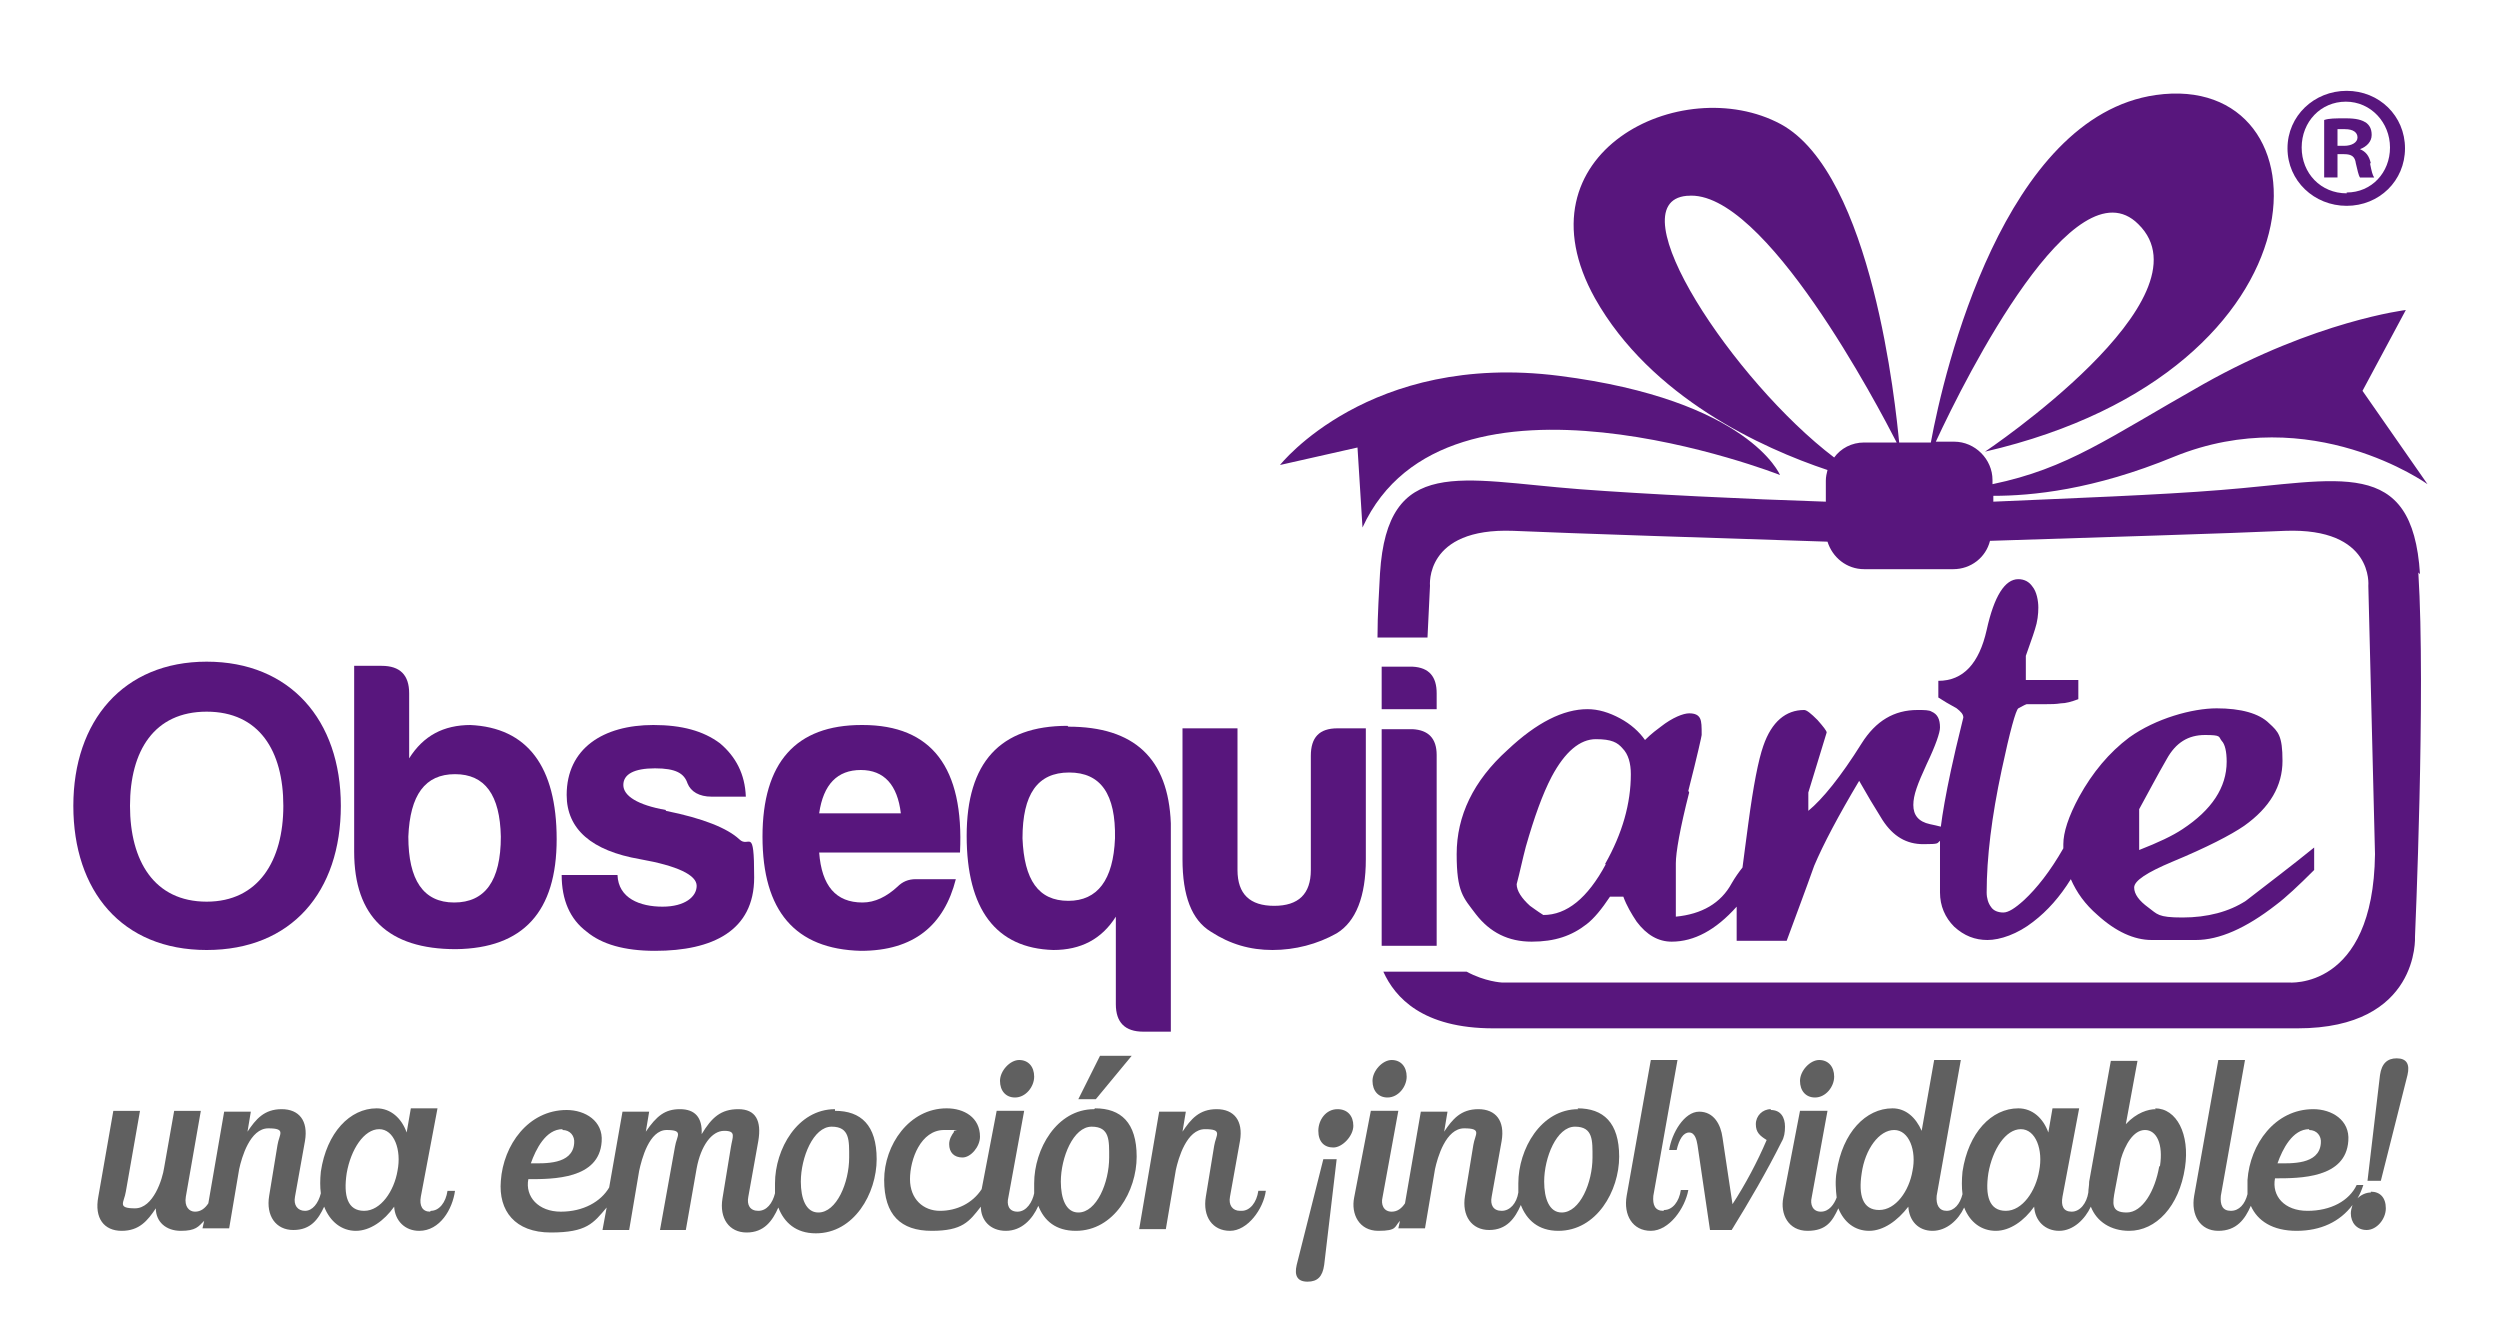 <?xml version="1.0" encoding="UTF-8"?>
<svg id="Capa_1" data-name="Capa 1" xmlns="http://www.w3.org/2000/svg" version="1.1" viewBox="0 0 300 160">
  <defs>
    <style>
      .cls-1 {
        fill: #606060;
      }

      .cls-1, .cls-2 {
        stroke-width: 0px;
      }

      .cls-2 {
        fill: #58167d;
      }
    </style>
  </defs>
  <g>
    <path class="cls-2" d="M290.4,68.9c-.9-14.3-9.7-11.2-23.9-10.1-7.3.6-18.3,1-27.3,1.4v-.7c4.6,0,12-.7,21.7-4.7,16.5-6.7,30.4,3.3,30.4,3.3l-7.8-11.2,5.2-9.7s-10.8,1.3-24.3,8.9c-11.5,6.5-16.2,10.1-25.3,12v-.5c0-2.5-2.1-4.6-4.6-4.6h-2.2c3.7-8,16.7-33.7,24.3-26.1,9.1,8.9-18.4,27.3-18.4,27.3,42.3-9.8,41.7-45.8,20.5-42.8-18.2,2.6-25.4,33-27,41.7h-3.8c-.4-4.2-3.2-32.2-14.2-38.2-11.9-6.4-32,3.5-22.3,20.9,6.7,11.9,20.1,18,27.9,20.6-.1.4-.2.8-.2,1.3v2.5c-9.4-.3-21.7-.9-29.6-1.5-14.3-1.1-23-4.1-23.9,10.1-.1,2.2-.3,4.8-.3,7.7h6l.3-6.2s-.7-7,10-6.6c6.8.3,25.2.9,37.7,1.3.6,1.9,2.3,3.3,4.4,3.3h10.7c2.1,0,3.9-1.4,4.4-3.4,12.4-.4,29-.9,35.4-1.2,10.7-.4,10,6.6,10,6.6l.8,32.2c-.2,16.4-10.4,15.4-10.4,15.4h-38.1c0,.1,0,0,0,0h-56.3c0,0-2-.1-4.2-1.3h-10c1.4,3.1,4.7,6.8,13.2,6.8h96.5c14.7,0,14.1-11,14.1-11,0,0,1.3-29.5.4-43.7ZM202.5,23.5c9.2-.9,23,25.5,25.1,29.6h-3.9c-1.5,0-2.8.7-3.6,1.8-12-9.1-26.3-30.6-17.7-31.4Z"/>
    <path class="cls-2" d="M202.6,94.9c1.1-4.3,1.6-6.6,1.6-6.7,0-1,0-1.6-.2-2-.2-.4-.6-.6-1.3-.6s-2,.5-3.4,1.6c-.4.3-1.1.8-1.9,1.6-.7-1-1.7-1.9-3-2.6-1.3-.7-2.6-1.1-3.9-1.1-2.9,0-6.1,1.6-9.6,4.9-4.1,3.7-6.1,7.9-6.1,12.5s.8,5.2,2.3,7.2c1.7,2.2,3.9,3.3,6.7,3.3s4.8-.7,6.6-2.1c.9-.7,1.8-1.8,2.8-3.3h1.6c.4,1.1,1,2.1,1.6,3,1.2,1.6,2.6,2.4,4.2,2.4,2.7,0,5.3-1.4,7.8-4.2v4.1h6c1.1-3,2.2-5.9,3.3-9,1.1-2.6,2.9-6,5.4-10.2.9,1.6,1.8,3.1,2.8,4.7,1.3,2,2.9,2.9,4.9,2.9s1.6-.1,2-.4c0,0,0,0,0,0,0,0,0,.2,0,.3v5.9c0,1.6.6,3,1.7,4.1,1.2,1.1,2.5,1.6,4,1.6s3.6-.7,5.5-2.2c1.7-1.3,3.2-3,4.5-5.1.7,1.6,1.7,3,3.2,4.3,2.2,2,4.4,3,6.5,3h5.3c2.8,0,6-1.4,9.6-4.2,1.2-.9,2.7-2.3,4.6-4.2v-2.7c-2.7,2.2-5.5,4.3-8.2,6.4-2,1.3-4.6,2-7.6,2s-3-.4-4.1-1.2c-1.1-.8-1.7-1.6-1.7-2.4s1.5-1.8,4.6-3.1c4.1-1.7,7-3.2,8.6-4.3,3.1-2.2,4.6-4.8,4.6-7.8s-.5-3.5-1.6-4.5c-1.2-1.2-3.4-1.8-6.3-1.8s-7.3,1.2-10.5,3.5c-2.4,1.8-4.4,4.2-6,7.1-1.3,2.4-1.9,4.3-1.9,5.7s0,.3,0,.5h0c-1.6,2.8-3.2,4.8-4.7,6.2-1.1,1-1.9,1.5-2.5,1.5s-1.2-.2-1.5-.7c-.3-.4-.5-1-.5-1.7,0-4.2.6-9.1,1.8-14.7,1-4.7,1.7-7.2,2-7.4.4-.2.7-.4,1-.5.2,0,.4,0,.8,0h1.6c.5,0,1.1,0,1.7-.1.6,0,1.3-.2,2.1-.5v-2.3h-6.3v-2.9c.4-1.2.8-2.2,1.1-3.2.3-.9.4-1.8.4-2.6s-.2-1.9-.7-2.5c-.4-.6-1-.9-1.7-.9-1.6,0-2.9,2-3.8,6.1-.9,4-2.8,6.1-5.8,6.1v2c.6.4,1.3.8,2.2,1.3.5.4.8.7.8,1.1-.7,2.8-1.2,5-1.5,6.4-.6,2.8-1,5.1-1.2,6.7-.4-.1-.8-.2-1.3-.3-1.4-.3-2-1.1-2-2.3s.5-2.5,1.6-4.9c1.1-2.3,1.6-3.8,1.6-4.4,0-1-.3-1.6-1-1.9-.3-.2-.9-.2-1.7-.2-2.8,0-5,1.3-6.7,4-2.5,4-4.7,6.7-6.4,8.1v-2.2l2.2-7.2c0-.2-.4-.7-1.1-1.5-.8-.8-1.3-1.2-1.6-1.2-2.2,0-3.9,1.4-4.9,4.3-.6,1.7-1.2,4.8-1.8,9.3-.3,2.1-.5,3.9-.7,5.3-.4.5-.9,1.2-1.3,1.9-1.3,2.4-3.6,3.7-6.7,4v-6.4c0-1.3.5-4.2,1.6-8.5ZM192.7,103.7c-2.2,4.1-4.7,6.1-7.5,6.1-.8-.5-1.3-.9-1.6-1.1-1-.9-1.6-1.8-1.6-2.6.4-1.5.7-3,1.1-4.5,1-3.5,2-6.3,3.1-8.4,1.6-3,3.4-4.5,5.3-4.5s2.6.4,3.2,1.1c.7.7,1,1.8,1,3.1,0,3.5-1,7.1-3.1,10.8ZM256.7,97.1c1.1-2,2.2-4.1,3.3-6,1.1-2,2.6-2.9,4.6-2.9s1.6.2,2,.7c.4.4.6,1.3.6,2.5,0,3.1-1.8,5.8-5.3,8.1-1.2.8-2.9,1.6-5.2,2.5v-4.8Z"/>
    <path class="cls-2" d="M24.8,79.4c-10,0-16,7.1-16,17.3s5.8,17.3,16,17.3,16.1-7,16.1-17.3-6.1-17.3-16.1-17.3ZM24.8,108.2c-6.3,0-9.2-4.9-9.2-11.5s2.9-11.3,9.2-11.3,9.2,4.7,9.2,11.3-3,11.5-9.2,11.5Z"/>
    <path class="cls-2" d="M56.5,87c-3.3,0-5.7,1.3-7.4,4v-7.8c0-2.2-1.1-3.3-3.3-3.3h-3.3v22.3c0,7.8,4.1,11.7,12.2,11.7,8.1-.1,12.1-4.5,12.1-13.2s-3.5-13.4-10.4-13.7ZM54.5,108.3c-3.7,0-5.5-2.7-5.5-7.9.2-5,2-7.5,5.6-7.5s5.4,2.5,5.5,7.5c0,5.3-1.9,7.9-5.6,7.9Z"/>
    <path class="cls-2" d="M79.9,97.2c-3.4-.6-5.1-1.7-5.1-3s1.3-2,3.8-2,3.5.6,3.9,1.8c.4,1,1.4,1.6,2.9,1.6h4.1c-.1-2.7-1.2-4.8-3.1-6.4-2-1.5-4.6-2.2-8-2.2-6,0-10.4,2.8-10.4,8.4,0,4.1,3,6.7,8.8,7.7,4.5.8,6.8,1.9,6.8,3.2s-1.4,2.5-4.1,2.5-5.3-1-5.4-3.8h-6.7c0,3,1,5.3,3,6.8,1.8,1.5,4.5,2.3,8.2,2.3,6.9,0,11.9-2.4,11.9-8.8s-.6-3.4-1.8-4.6c-1.4-1.3-4.3-2.5-8.8-3.4Z"/>
    <path class="cls-2" d="M103.4,87c-7.9,0-11.9,4.5-11.9,13.4s3.9,13.5,11.8,13.7c6.4,0,10-3.1,11.4-8.6h-4.8c-.9,0-1.6.3-2.2.9-1.3,1.2-2.7,1.9-4.2,1.9-3.2,0-4.9-2-5.2-6h16.9c.5-10.2-3.4-15.3-11.7-15.3ZM98.3,97.6c.5-3.5,2.2-5.2,5-5.2s4.4,1.8,4.8,5.2h-9.8Z"/>
    <path class="cls-2" d="M128.1,87.1c-8.1,0-12.1,4.4-12.1,13.2s3.5,13.5,10.4,13.7c3.3,0,5.8-1.3,7.5-4v10.5c0,2.2,1.1,3.3,3.3,3.3h3.3v-25c-.3-7.8-4.4-11.6-12.3-11.6ZM128.2,108.1c-3.6,0-5.3-2.5-5.5-7.5,0-5.3,1.8-7.9,5.6-7.9s5.6,2.6,5.5,7.9c-.2,5-2.1,7.5-5.6,7.5Z"/>
    <path class="cls-2" d="M157.3,90.6v13.8c0,2.9-1.5,4.3-4.4,4.3s-4.4-1.4-4.4-4.3v-17h-6.6v15.7c0,4.4,1.1,7.3,3.4,8.7,2.3,1.5,4.7,2.2,7.4,2.2s5.4-.7,7.7-2c2.3-1.4,3.5-4.4,3.5-8.9v-15.7h-3.4c-2.2,0-3.2,1.1-3.2,3.3Z"/>
    <path class="cls-2" d="M172.4,85.1v-1.9c0-2-.9-3.1-2.9-3.2,0,0-.2,0-.3,0h-3.4v5.1h6.6Z"/>
    <path class="cls-2" d="M165.8,113.5h6.6v-22.9c0-2-1-3-2.9-3.1,0,0-.2,0-.3,0h-3.4v26.1Z"/>
    <path class="cls-2" d="M163.5,63.3c10.1-22,50.1-6.3,50.1-6.3,0,0-3.7-9-26.5-11.9-22.8-2.9-33.5,10.7-33.5,10.7l9.3-2.1.6,9.6Z"/>
  </g>
  <g>
    <path class="cls-1" d="M51.6,145.4c-.9,0-1.3-.7-1.1-1.8l2-10.6h-3.2l-.5,2.9c-.6-1.7-1.9-2.9-3.6-2.9-3.2,0-6,2.9-6.7,7.6-.1,1-.1,1.8,0,2.6-.3,1.2-1,2.1-1.9,2.1s-1.4-.7-1.2-1.7l1.2-6.7c.4-2.4-.7-3.8-2.8-3.8s-3.1,1.2-4.1,2.7h0s.4-2.4.4-2.4h-3.2l-1.9,11c-.4.6-.9,1-1.6,1s-1.3-.6-1.1-1.8l1.8-10.3h-3.2l-1.2,6.8c-.2,1.4-1.3,4.9-3.5,4.9s-1.3-.7-1.1-2l1.7-9.7h-3.2l-1.8,10.3c-.5,2.6.7,4.1,2.8,4.1s3.1-1.2,4.1-2.7h0c0,1.6,1.2,2.7,3,2.7s2.1-.5,2.8-1.2l-.2.9h3.2l1.2-7.1c.3-1.4,1.3-4.9,3.5-4.9s1.3.7,1.1,2l-1,6.1c-.4,2.4.8,4.1,2.9,4.1s3-1.3,3.7-2.8c.7,1.8,2.1,2.9,3.8,2.9s3.4-1.2,4.6-2.9c.1,1.7,1.3,2.9,3,2.9,2.5,0,4-2.6,4.3-4.8h-.9c-.2,1.4-1,2.4-2,2.4ZM47.7,140.5c-.4,2.4-2,4.8-4,4.8s-2.5-1.8-2.1-4.5c.5-2.9,2.1-5.3,3.9-5.3s2.7,2.5,2.2,5Z"/>
    <path class="cls-1" d="M100.2,133.1c-4.5,0-7.2,4.8-7.2,8.9s0,.8,0,1.2c-.3,1.2-1,2.1-2,2.1s-1.4-.7-1.2-1.7l1.2-6.7c.4-2.4-.3-3.8-2.4-3.8s-3.2,1-4.4,3c.1-2-.8-3-2.6-3s-2.8.8-4.1,2.7h0s.4-2.4.4-2.4h-3.2l-1.6,9.1c-1,1.7-3.1,2.9-5.8,2.9s-4.3-1.8-3.9-3.9c3,0,8.5,0,8.8-4.5.2-2.5-2-3.8-4.2-3.8-4.6,0-7.6,4.2-7.9,8.5-.3,3.6,1.7,6.2,6,6.2s5.1-1.1,6.7-3l-.5,2.7h3.2l1.2-7.1c.3-1.4,1.2-4.9,3.3-4.9s1.2.7,1,2l-1.8,10h3.1l1.3-7.4c.5-2.7,1.8-4.5,3.3-4.5s1,.7.8,2l-1,6.1c-.4,2.4.8,4.1,2.9,4.1s3.1-1.4,3.8-3c.7,1.8,2.1,3.1,4.5,3.1,4.6,0,7.3-4.8,7.3-8.9s-1.9-5.8-5-5.8ZM67.5,135.6c.9,0,1.5.7,1.4,1.6-.2,2.6-3.6,2.4-5.2,2.4.6-1.7,1.8-4.1,3.8-4.1ZM98.2,145.5c-1.5,0-2.1-1.7-2.1-3.7,0-2.9,1.5-6.6,3.7-6.6s2.1,1.7,2.1,3.7c0,3-1.5,6.6-3.7,6.6Z"/>
    <path class="cls-1" d="M121.8,131.7c1.3,0,2.3-1.3,2.3-2.5s-.7-2-1.8-2-2.3,1.3-2.3,2.5.7,2,1.8,2Z"/>
    <polygon class="cls-1" points="135.8 126.7 132 126.7 129.4 131.9 131.5 131.9 135.8 126.7"/>
    <path class="cls-1" d="M131.3,133.1c-4.5,0-7.2,4.8-7.2,8.9s0,.8,0,1.2c-.2,1-.9,2.2-2,2.2s-1.3-.9-1.1-1.7l1.9-10.4h-3.3l-1.8,9.4c-1.1,1.7-3,2.6-5,2.6s-3.6-1.4-3.6-3.8,1.3-5.9,4.1-5.9.8,0,1.2.2c-.3.4-.6.9-.6,1.5,0,1,.6,1.6,1.6,1.6s2.1-1.3,2.1-2.5c0-2.3-1.9-3.4-4-3.4-4.5,0-7.5,4.4-7.5,8.6s2,6.1,5.7,6.1,4.5-1.1,5.9-2.9c0,1.6,1.1,2.9,3,2.9s3.2-1.4,3.9-3c.7,1.8,2.1,3,4.5,3,4.6,0,7.3-4.8,7.3-8.9s-1.9-5.8-5-5.8ZM129.4,145.5c-1.5,0-2.1-1.7-2.1-3.7,0-2.9,1.5-6.6,3.7-6.6s2.1,1.7,2.1,3.7c0,3-1.5,6.6-3.7,6.6Z"/>
    <path class="cls-1" d="M148.8,145.3c-.9,0-1.4-.7-1.2-1.7l1.2-6.7c.4-2.4-.7-3.8-2.8-3.8s-3.1,1.2-4.1,2.7h0s.4-2.4.4-2.4h-3.2l-2.4,14.1h3.2l1.2-7.1c.3-1.4,1.3-4.9,3.5-4.9s1.3.7,1.1,2l-1,6.1c-.4,2.4.8,4.1,2.9,4.1s4-2.6,4.3-4.8h-.9c-.2,1.4-1,2.4-2,2.4Z"/>
    <path class="cls-1" d="M160.5,133.1c-1.4,0-2.3,1.3-2.3,2.6s.7,2,1.8,2,2.4-1.4,2.4-2.6-.7-2-1.9-2Z"/>
    <path class="cls-1" d="M155.6,151.8c-.3,1.3.1,2,1.3,2s1.8-.6,2-2l1.5-12.7h-1.6l-3.2,12.7Z"/>
    <path class="cls-1" d="M166.5,131.7c1.3,0,2.3-1.3,2.3-2.5s-.7-2-1.8-2-2.3,1.3-2.3,2.5.7,2,1.8,2Z"/>
    <path class="cls-1" d="M189.4,133.1c-4.5,0-7.2,4.8-7.2,8.9s0,.8,0,1.1c-.2,1.3-1,2.2-2,2.2s-1.4-.7-1.2-1.7l1.2-6.7c.4-2.4-.7-3.8-2.8-3.8s-3.1,1.2-4.1,2.7h0s.4-2.4.4-2.4h-3.2l-1.9,11c-.4.6-.9,1-1.6,1-1,0-1.3-.9-1.1-1.7l1.9-10.4h-3.3l-2,10.4c-.4,2,.6,4,2.9,4s1.9-.5,2.6-1.2l-.2.9h3.2l1.2-7.1c.3-1.4,1.3-4.9,3.5-4.9s1.3.7,1.1,2l-1,6.1c-.4,2.4.8,4.1,2.9,4.1s3.1-1.4,3.8-3c.7,1.8,2.1,3.1,4.5,3.1,4.6,0,7.3-4.8,7.3-8.9s-1.9-5.8-5-5.8ZM187.4,145.5c-1.5,0-2.1-1.7-2.1-3.7,0-2.9,1.5-6.6,3.7-6.6s2.1,1.7,2.1,3.7c0,3-1.5,6.6-3.7,6.6Z"/>
    <path class="cls-1" d="M199.6,145.3c-1,0-1.3-.7-1.2-1.8l2.9-16.3h-3.2l-2.9,16.3c-.4,2.3.7,4.2,2.9,4.2s4.1-2.7,4.5-4.9h-.9c-.2,1.4-1,2.4-2,2.4Z"/>
    <path class="cls-1" d="M212.5,133.1c-1,0-1.8.8-1.8,1.8s.5,1.4,1.3,1.9c-1.1,2.6-2.6,5.4-4.1,7.7l-1.2-8c-.2-1.5-1-3.1-2.8-3.1s-3.3,2.6-3.6,4.6h.9c.3-1.3.8-2.1,1.5-2.1s.9.9,1,1.5l1.5,10.2h2.6c2.1-3.4,4.2-7,6-10.6.3-.5.4-1.1.4-1.8,0-1.1-.5-2-1.7-2Z"/>
    <path class="cls-1" d="M217.8,131.7c1.3,0,2.3-1.3,2.3-2.5s-.7-2-1.8-2-2.3,1.3-2.3,2.5.7,2,1.8,2Z"/>
    <path class="cls-1" d="M258.7,133.1c-.9,0-2.3.4-3.6,1.8l1.4-7.6h-3.2l-2.6,14.5c0,.5-.1.9-.1,1.3-.2,1.3-1,2.3-2,2.3s-1.3-.7-1.1-1.8l2-10.6h-3.2l-.5,2.9c-.6-1.7-1.9-2.9-3.6-2.9-3.2,0-6,2.9-6.7,7.6-.1,1-.1,1.9,0,2.7-.3,1.2-1,2-1.9,2s-1.3-.7-1.2-1.8l2.9-16.3h-3.2l-1.5,8.5c-.7-1.6-1.9-2.7-3.5-2.7-3.2,0-6,2.9-6.7,7.6-.2,1.1-.1,2.2,0,3.1-.3.8-.9,1.7-1.9,1.7s-1.3-.9-1.1-1.7l1.9-10.4h-3.3l-2,10.4c-.4,2,.6,4,2.9,4s3-1.2,3.7-2.7c.7,1.7,2,2.7,3.7,2.7s3.4-1.2,4.7-2.9c.1,1.7,1.2,2.9,2.9,2.9s3.1-1.3,3.8-2.8c.7,1.8,2.1,2.8,3.8,2.8s3.4-1.2,4.6-2.9c.1,1.7,1.3,2.9,3,2.9s3.1-1.4,3.8-2.9c.7,1.8,2.4,2.9,4.6,2.9,3.2,0,6-2.9,6.7-7.6.6-4-1-7.1-3.6-7.1ZM229.5,140.5c-.4,2.4-2,4.7-4,4.7s-2.5-1.8-2.1-4.4c.4-2.9,2.1-5.2,3.9-5.2s2.7,2.5,2.2,4.9ZM244.7,140.5c-.4,2.4-2,4.8-4,4.8s-2.5-1.8-2.1-4.5c.5-2.9,2.1-5.3,3.9-5.3s2.7,2.5,2.2,5ZM259.1,140c-.5,2.9-2,5.5-3.9,5.5s-1.7-1.1-1.4-2.7l.7-3.7c.5-1.7,1.5-3.5,2.9-3.5s2.2,1.7,1.8,4.3Z"/>
    <path class="cls-1" d="M284.5,143.1c-.6,0-1.2.3-1.6.7.3-.5.5-1,.7-1.6h-.8c-.9,1.9-3.1,3.1-5.9,3.1s-4.3-1.8-3.9-3.9c3,0,8.5,0,8.8-4.5.2-2.5-2-3.8-4.2-3.8-4.6,0-7.6,4.2-7.9,8.5,0,.6,0,1.2,0,1.7-.3,1.2-1,2-2,2s-1.3-.7-1.2-1.8l2.9-16.3h-3.2l-2.9,16.3c-.4,2.3.7,4.2,2.9,4.2s3.2-1.4,3.9-3c.8,1.8,2.6,3,5.5,3s5.2-1.1,6.7-3.1c-.1.3-.2.7-.2,1,0,1.1.7,2,1.9,2s2.3-1.3,2.3-2.6-.7-2-1.8-2ZM277.1,135.6c.9,0,1.5.7,1.4,1.6-.2,2.6-3.6,2.4-5.2,2.4.6-1.7,1.8-4.1,3.8-4.1Z"/>
    <path class="cls-1" d="M287.6,127c-1.1,0-1.8.6-2,2l-1.5,12.7h1.6l3.2-12.7c.3-1.3-.1-2-1.3-2Z"/>
  </g>
  <path class="cls-2" d="M281.6,10.9c-3.9,0-7.1,3-7.1,6.9s3.2,6.9,7.1,6.9,7-3,7-6.9-3.1-6.9-7-6.9ZM281.6,23.2c-3.1,0-5.4-2.4-5.4-5.5s2.3-5.5,5.3-5.5,5.3,2.5,5.3,5.5-2.2,5.4-5.2,5.4Z"/>
  <path class="cls-2" d="M284.5,19.6c-.2-.9-.6-1.4-1.3-1.7h0c.8-.3,1.4-.9,1.4-1.7s-.3-1.2-.7-1.5c-.5-.3-1.1-.5-2.4-.5s-2,0-2.6.2v6.9h1.6v-2.8h.8c.9,0,1.3.3,1.4,1.1.2.8.3,1.4.5,1.7h1.7c-.2-.3-.3-.7-.5-1.7ZM281.3,17.5h-.8v-2c.2,0,.5,0,.9,0,1,0,1.5.4,1.5,1s-.7,1-1.6,1Z"/>
</svg>